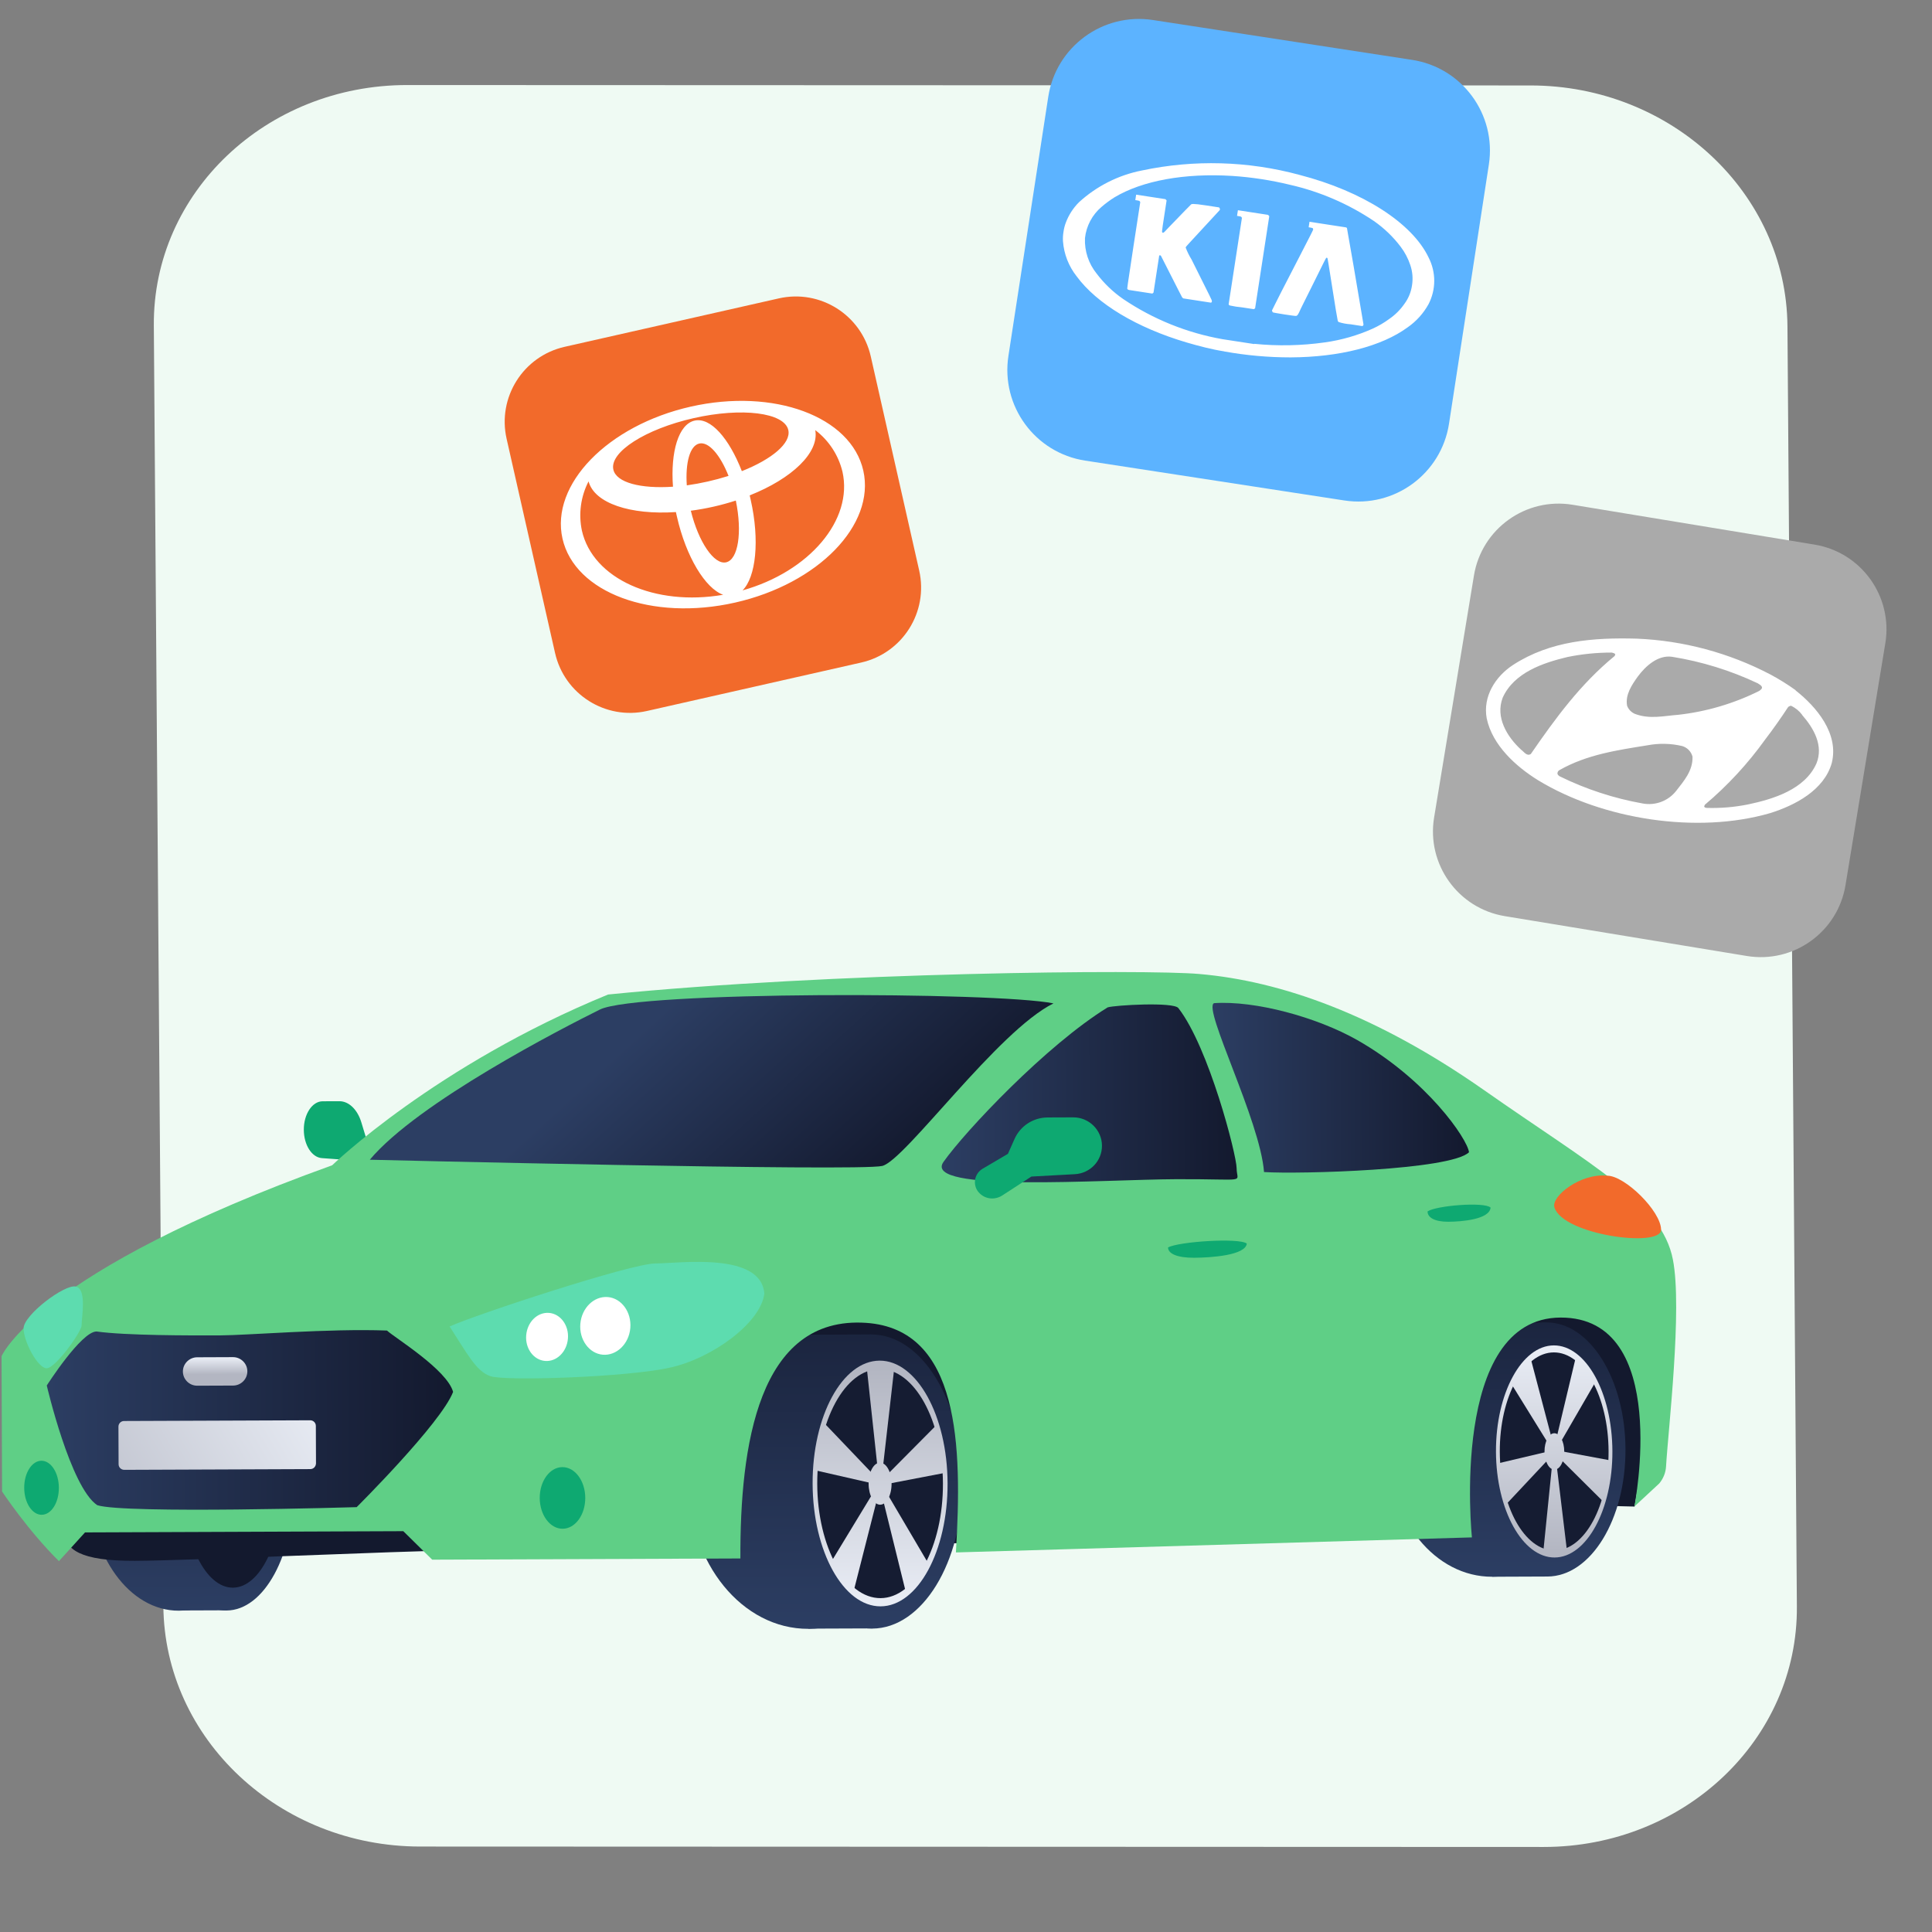 <svg width="240" height="240" viewBox="0 0 240 240" fill="none" xmlns="http://www.w3.org/2000/svg">
<rect x="0" y="0" width="240" height="240" fill="#808080" stroke="none"/>
<path d="M191.762 229.437L52.201 229.385C34.701 229.382 20.419 215.994 20.293 199.49L19.109 40.435C18.983 23.931 33.074 10.561 50.575 10.564L190.136 10.616C207.636 10.619 221.918 24.007 222.044 40.511L223.215 199.564C223.341 216.069 209.25 229.439 191.762 229.437Z" fill="#EFFAF3"/>
<path d="M183.099 71.493L178.15 101.552C177.193 107.363 181.128 112.85 186.939 113.807L216.998 118.756C222.809 119.712 228.296 115.777 229.253 109.966L234.202 79.907C235.158 74.096 231.223 68.609 225.412 67.653L195.353 62.704C189.542 61.747 184.055 65.682 183.099 71.493Z" fill="#AAAAAA"/>
<path fill-rule="evenodd" clip-rule="evenodd" d="M210.25 93.994C210.305 95.741 209.188 96.999 208.228 98.236C207.745 98.855 207.102 99.329 206.369 99.606C205.635 99.884 204.84 99.955 204.069 99.812C200.51 99.181 197.058 98.055 193.812 96.466C193.659 96.403 193.537 96.283 193.471 96.131C193.463 96.038 193.482 95.945 193.526 95.862C193.569 95.78 193.637 95.712 193.718 95.667C197.136 93.726 200.909 93.186 204.646 92.585C206.076 92.312 207.546 92.343 208.963 92.674C209.274 92.764 209.555 92.933 209.781 93.164C210.007 93.396 210.168 93.682 210.25 93.994ZM223.865 88.815C225.328 90.487 226.541 92.633 225.647 94.836C224.213 98.076 220.269 99.273 217.144 99.93C215.45 100.271 213.722 100.416 211.994 100.36C211.88 100.342 211.704 100.313 211.703 100.159L211.778 99.974C214.609 97.589 217.13 94.861 219.285 91.852C220.283 90.549 221.236 89.192 222.137 87.819C222.234 87.743 222.348 87.691 222.469 87.666C223.023 87.919 223.505 88.308 223.868 88.797L223.865 88.815ZM200.66 81.293L200.573 81.494C196.315 84.981 193.184 89.284 190.167 93.66C189.662 93.991 189.313 93.375 188.965 93.138C187.19 91.503 185.74 89.094 186.672 86.663C188.087 83.537 191.698 82.339 194.708 81.618C196.516 81.248 198.357 81.062 200.203 81.064C200.341 81.096 200.596 81.138 200.66 81.293ZM218.352 84.881C218.536 85.019 218.775 85.104 218.864 85.326C218.954 85.547 218.696 85.694 218.548 85.823C215.383 87.402 211.964 88.409 208.449 88.798C206.708 88.926 204.894 89.384 203.066 88.668C202.851 88.573 202.656 88.434 202.494 88.263C202.332 88.091 202.206 87.888 202.124 87.667C201.87 86.31 202.723 85.064 203.449 84.048C204.399 82.764 205.95 81.326 207.726 81.591C211.405 82.183 214.982 83.29 218.352 84.881ZM223.052 85.763C225.676 87.825 228.468 91.158 227.545 94.797C226.584 98.169 222.98 100.044 219.884 101.011C210.861 103.632 199.108 101.823 191.046 96.912C188.325 95.221 185.398 92.595 184.687 89.254C184.174 86.522 185.764 84.028 187.973 82.59C192.6 79.596 197.927 79.185 203.324 79.335C209.12 79.576 214.79 81.097 219.928 83.789C221.013 84.368 222.058 85.018 223.057 85.737L223.052 85.763Z" fill="white"/>
<path d="M130.219 12.024L125.269 44.217C124.312 50.441 128.582 56.262 134.806 57.219L167 62.169C173.224 63.126 179.045 58.857 180.002 52.633L184.952 20.439C185.909 14.215 181.639 8.394 175.415 7.437L143.222 2.487C136.998 1.53 131.176 5.8 130.219 12.024Z" fill="#5CB3FF"/>
<path d="M152.063 43.646C150.542 43.412 148.888 42.975 147.425 42.548C141.227 40.72 136.245 37.733 133.742 34.32C132.754 33.07 132.164 31.553 132.047 29.964C132.024 29.572 132.046 29.179 132.112 28.792C132.165 28.403 132.262 28.021 132.402 27.654C132.759 26.705 133.314 25.843 134.031 25.126C136.227 23.116 138.935 21.749 141.858 21.177C148.331 19.806 155.037 19.994 161.423 21.724C169.319 23.765 175.458 27.728 177.481 32.019C177.935 32.912 178.169 33.901 178.166 34.904C178.162 35.906 177.92 36.893 177.459 37.783C176.828 38.925 175.944 39.907 174.874 40.654C171.624 43.038 166.382 44.367 160.321 44.396C157.551 44.396 154.787 44.148 152.062 43.655L152.063 43.646ZM155.793 42.71C158.718 43.004 161.667 42.945 164.578 42.532C166.626 42.248 168.624 41.675 170.512 40.83C171.258 40.492 171.967 40.076 172.625 39.588C173.345 39.085 173.968 38.458 174.467 37.737C174.965 37.064 175.288 36.278 175.405 35.449C175.542 34.607 175.47 33.744 175.196 32.936C174.925 32.116 174.52 31.345 173.999 30.656C173.059 29.413 171.928 28.328 170.648 27.44C167.49 25.322 163.969 23.804 160.262 22.959C157.9 22.384 155.494 22.014 153.068 21.853C147.174 21.485 141.914 22.435 138.441 24.516C137.877 24.87 137.34 25.267 136.836 25.702C135.68 26.683 134.944 28.07 134.779 29.577C134.707 31.182 135.228 32.757 136.242 34.003C137.165 35.222 138.277 36.285 139.536 37.153C143.248 39.657 147.445 41.353 151.854 42.133C152.417 42.22 155.272 42.658 155.826 42.744L155.793 42.71ZM140.138 35.986C140.102 35.962 140.071 35.931 140.046 35.895C140.008 35.832 140.014 35.794 140.823 30.468L141.648 25.105L141.593 25.02C141.547 24.946 141.528 24.943 141.286 24.896L141.032 24.857L141.136 24.181L144.78 24.741L144.845 24.818L144.919 24.897L144.622 26.832C144.295 28.954 144.307 28.879 144.448 28.901C144.589 28.922 144.587 28.874 145.228 28.203C146.932 26.437 147.868 25.476 147.946 25.41C148.023 25.345 148.067 25.246 149.851 25.521L151.438 25.765L151.486 25.83C151.516 25.866 151.535 25.91 151.541 25.957C151.548 26.004 151.541 26.052 151.522 26.095L147.705 30.228C147.382 30.573 147.298 30.685 147.288 30.75C147.482 31.269 147.728 31.767 148.02 32.238C150.535 37.268 150.543 37.279 150.538 37.374C150.547 37.402 150.549 37.432 150.545 37.462C150.54 37.491 150.529 37.519 150.512 37.543L150.436 37.599L148.783 37.344C147.149 37.093 147.121 37.089 146.999 37.07C146.936 37.032 146.882 36.981 146.839 36.92C146.839 36.92 146.207 35.718 145.516 34.333L144.217 31.778C144.205 31.761 144.19 31.747 144.173 31.736C144.156 31.726 144.136 31.719 144.116 31.716C144.096 31.712 144.075 31.713 144.056 31.718C144.036 31.724 144.017 31.732 144.001 31.745C143.994 31.792 143.916 32.299 143.643 34.074L143.293 36.346L143.216 36.411L143.15 36.469L141.732 36.251C140.962 36.132 140.304 36.031 140.276 36.027L140.138 35.986ZM152.713 37.92C152.674 37.889 152.643 37.848 152.626 37.801C152.633 37.754 152.816 36.561 153.456 32.401L154.278 27.057L154.214 26.97C154.149 26.893 154.139 26.892 153.905 26.855L153.67 26.819L153.778 26.115L157.535 26.693L157.598 26.779L157.673 26.858L155.914 38.297L155.838 38.352L155.753 38.406L154.307 38.184C153.795 38.14 153.287 38.062 152.785 37.95L152.713 37.92ZM158.104 38.749C158.07 38.727 158.044 38.696 158.029 38.66C158.014 38.623 158.011 38.582 158.02 38.544C158.02 38.544 158.551 37.462 159.184 36.223C159.817 34.984 160.828 33.034 161.43 31.867C162.033 30.701 162.663 29.481 162.803 29.195C162.943 28.908 163.121 28.561 163.127 28.523C163.128 28.474 163.116 28.426 163.091 28.383C163.098 28.336 163.034 28.317 162.81 28.273L162.566 28.235L162.671 27.55L164.897 27.892C166.362 28.117 167.16 28.24 167.217 28.248C167.264 28.265 167.303 28.298 167.327 28.342C167.318 28.399 167.486 29.184 168.12 32.877C169.12 38.876 169.388 40.263 169.379 40.319C169.373 40.36 169.356 40.399 169.331 40.432C169.306 40.465 169.273 40.491 169.234 40.508C169.234 40.508 168.746 40.433 167.779 40.284C167.277 40.252 166.782 40.16 166.302 40.009L166.187 39.886C166.187 39.886 166.064 39.242 165.95 38.551C164.899 31.939 164.93 32.117 164.89 32.063C164.85 32.009 164.805 31.992 164.749 32.041C164.693 32.09 164.584 32.304 162.951 35.61C162.477 36.566 161.962 37.602 161.811 37.896C161.66 38.19 161.473 38.594 161.385 38.792C161.217 39.131 161.148 39.207 161.017 39.245C160.886 39.282 158.192 38.858 158.087 38.794L158.104 38.749Z" fill="white"/>
<path d="M62.932 54.504L68.95 81.112C70.113 86.257 75.226 89.484 80.37 88.32L106.979 82.303C112.123 81.14 115.35 76.027 114.187 70.882L108.17 44.274C107.006 39.13 101.893 35.903 96.749 37.066L70.141 43.083C64.996 44.247 61.769 49.36 62.932 54.504Z" fill="#F26A2B"/>
<path fill-rule="evenodd" clip-rule="evenodd" d="M84.087 64.162C84.044 63.975 83.962 63.611 83.962 63.611C78.335 63.986 73.847 62.536 73.113 59.798C72.141 61.678 71.848 63.837 72.284 65.909C73.642 71.916 81.353 75.346 89.834 73.885C87.626 73.103 85.224 69.192 84.087 64.162ZM69.875 66.91C68.355 60.188 75.49 52.847 85.806 50.514C96.122 48.182 105.718 51.723 107.242 58.46C108.765 65.198 101.634 72.522 91.311 74.856C80.987 77.191 71.395 73.632 69.875 66.91ZM92.154 58.527C95.898 57.044 98.293 55.042 97.926 53.42C97.435 51.246 92.154 50.588 86.169 51.942C80.185 53.295 75.701 56.161 76.193 58.334C76.559 59.957 79.59 60.732 83.601 60.461C83.278 56.112 84.293 52.7 86.28 52.251C88.267 51.802 90.573 54.454 92.154 58.527ZM92.241 73.341C100.525 71.01 106.01 64.597 104.652 58.589C104.153 56.532 102.96 54.709 101.274 53.43C101.79 56.218 98.385 59.452 93.129 61.538L93.254 62.089C94.391 67.118 93.906 71.683 92.241 73.341ZM90.502 59.121C89.472 56.515 88.039 54.832 86.867 55.097C85.695 55.362 85.125 57.498 85.317 60.294C87.067 60.047 88.793 59.657 90.478 59.126L90.502 59.121ZM85.817 63.444C86.765 67.309 88.705 70.191 90.204 69.852C91.701 69.513 92.226 66.131 91.406 62.18C89.585 62.771 87.715 63.194 85.817 63.444Z" fill="white"/>
<path d="M22.211 200.085C28.319 200.062 33.244 193.176 33.211 184.706C33.178 176.236 28.2 169.389 22.091 169.413C15.983 169.437 11.058 176.322 11.091 184.792C11.124 193.262 16.103 200.109 22.211 200.085Z" fill="url(#paint0_linear_1258_24383)"/>
<path d="M28.022 169.39L22.092 169.413L22.211 200.06L28.142 200.037L28.022 169.39Z" fill="url(#paint1_linear_1258_24383)"/>
<path d="M28.142 200.062C32.799 200.044 36.547 193.163 36.514 184.693C36.481 176.223 32.679 169.372 28.022 169.39C23.365 169.408 19.616 176.289 19.649 184.759C19.682 193.229 23.485 200.08 28.142 200.062Z" fill="url(#paint2_linear_1258_24383)"/>
<path d="M28.931 197.226C32.317 197.212 35.04 191.604 35.013 184.699C34.986 177.794 32.22 172.207 28.834 172.22C25.448 172.233 22.725 177.842 22.752 184.747C22.779 191.652 25.546 197.239 28.931 197.226Z" fill="#13192E"/>
<path d="M45.923 146.451L43.537 144.124L39.982 143.865C38.731 143.77 37.749 142.233 37.742 140.344C37.734 138.405 38.779 136.81 40.08 136.805L42.157 136.797C43.333 136.792 44.413 137.832 44.895 139.446L45.452 141.283L47.536 143.114C48.264 143.758 48.396 145.274 47.798 146.171C47.276 146.894 46.501 147.021 45.923 146.451Z" fill="#0EA971"/>
<path d="M8.009 190.198C8.018 192.51 10 193.919 16.756 193.892C23.512 193.866 50.382 192.643 55.962 192.621C61.542 192.599 123.17 191.638 123.17 191.638C123.17 191.638 127.343 164.329 113.021 162.123C98.699 159.917 8.009 190.198 8.009 190.198Z" fill="#13192E"/>
<path d="M100.416 202.34C108.597 202.308 115.197 194.103 115.158 184.013C115.118 173.923 108.454 165.77 100.273 165.802C92.092 165.834 85.492 174.039 85.531 184.129C85.57 194.219 92.234 202.372 100.416 202.34Z" fill="url(#paint3_linear_1258_24383)"/>
<path d="M108.206 165.771L100.274 165.802L100.416 202.315L108.348 202.285L108.206 165.771Z" fill="url(#paint4_linear_1258_24383)"/>
<path d="M108.348 202.309C114.581 202.285 119.601 194.086 119.562 183.996C119.523 173.906 114.438 165.747 108.205 165.771C101.973 165.795 96.952 173.994 96.992 184.084C97.031 194.174 102.115 202.334 108.348 202.309Z" fill="url(#paint5_linear_1258_24383)"/>
<path d="M109.386 198.925C113.919 198.907 117.567 192.227 117.535 184.004C117.503 175.781 113.803 169.129 109.27 169.147C104.737 169.165 101.088 175.845 101.12 184.068C101.152 192.291 104.853 198.943 109.386 198.925Z" fill="#151C32"/>
<path d="M109.339 186.919C110.126 186.916 110.76 185.745 110.755 184.304C110.749 182.862 110.106 181.696 109.318 181.699C108.53 181.702 107.896 182.873 107.902 184.315C107.908 185.756 108.551 186.922 109.339 186.919Z" fill="url(#paint6_linear_1258_24383)"/>
<path d="M109.388 199.546C104.784 199.564 100.978 192.743 100.946 184.317C100.913 175.916 104.639 169.041 109.269 169.023C113.873 169.005 117.678 175.825 117.711 184.252C117.744 192.678 114.017 199.528 109.388 199.546ZM109.273 170.067C104.969 170.083 101.491 176.485 101.521 184.34C101.552 192.194 105.08 198.544 109.384 198.527C113.688 198.51 117.166 192.108 117.135 184.279C117.105 176.424 113.577 170.05 109.273 170.067Z" fill="url(#paint7_linear_1258_24383)"/>
<path d="M109.332 185.304L107.67 169.874C107.67 169.874 109.969 169.119 111.098 169.861L109.332 185.304Z" fill="url(#paint8_linear_1258_24383)"/>
<path d="M109.855 184.606L101.29 182.651C101.29 182.651 101.598 178.399 102.317 176.706L109.855 184.606Z" fill="url(#paint9_linear_1258_24383)"/>
<path d="M109.65 183.488L106.028 197.72C106.028 197.72 103.893 195.864 103.236 194.052L109.65 183.488Z" fill="url(#paint10_linear_1258_24383)"/>
<path d="M109 183.49L115.322 194.228C115.322 194.228 113.708 197.317 112.559 197.918L109 183.49Z" fill="url(#paint11_linear_1258_24383)"/>
<path d="M108.803 184.61L116.331 177.024C116.331 177.024 117.447 180.798 117.405 182.96L108.803 184.61Z" fill="url(#paint12_linear_1258_24383)"/>
<path d="M203.051 187.15L187.235 186.764L187.127 158.95L206.894 165.162L203.051 187.15Z" fill="#13192E"/>
<path d="M185.369 195.869C192.431 195.841 198.128 188.753 198.094 180.035C198.06 171.318 192.308 164.274 185.246 164.302C178.184 164.329 172.487 171.418 172.521 180.135C172.555 188.852 178.307 195.897 185.369 195.869Z" fill="url(#paint13_linear_1258_24383)"/>
<path d="M192.102 164.3L185.246 164.326L185.369 195.869L192.225 195.842L192.102 164.3Z" fill="url(#paint14_linear_1258_24383)"/>
<path d="M192.226 195.842C197.615 195.821 201.957 188.738 201.923 180.02C201.889 171.303 197.492 164.254 192.102 164.275C186.713 164.296 182.371 171.38 182.405 180.097C182.439 188.814 186.836 195.863 192.226 195.842Z" fill="url(#paint15_linear_1258_24383)"/>
<path d="M200.172 180.028C200.199 187.136 197.044 192.915 193.115 192.931C189.187 192.946 185.986 187.192 185.959 180.083C185.931 172.974 189.086 167.195 193.015 167.18C196.944 167.189 200.144 172.919 200.172 180.028Z" fill="#151C32"/>
<path d="M194.317 180.299C194.312 179.056 193.758 178.039 193.082 178.042C192.407 178.044 191.86 179.066 191.865 180.309C191.87 181.551 192.424 182.568 193.1 182.566C193.776 182.563 194.322 181.542 194.317 180.299Z" fill="url(#paint16_linear_1258_24383)"/>
<path d="M193.015 167.13C189.036 167.146 185.806 173.074 185.835 180.332C185.863 187.59 189.139 193.493 193.118 193.478C197.096 193.462 200.326 187.534 200.298 180.276C200.269 173.018 197.018 167.114 193.015 167.13ZM193.114 192.608C189.386 192.622 186.337 187.116 186.31 180.33C186.284 173.544 189.29 168.015 193.018 168C196.747 167.985 199.796 173.492 199.822 180.277C199.849 187.063 196.843 192.593 193.114 192.608Z" fill="url(#paint17_linear_1258_24383)"/>
<path d="M193.063 179.434L191.713 192.762C191.713 192.762 193.718 193.401 194.666 192.751L193.063 179.434Z" fill="url(#paint18_linear_1258_24383)"/>
<path d="M193.516 180.029L186.141 181.772C186.141 181.772 186.43 185.425 187.087 186.889L193.516 180.029Z" fill="url(#paint19_linear_1258_24383)"/>
<path d="M193.369 180.998L190.143 168.732C190.143 168.732 188.323 170.355 187.754 171.923L193.369 180.998Z" fill="url(#paint20_linear_1258_24383)"/>
<path d="M192.794 181.001L198.187 171.683C198.187 171.683 196.776 169.029 195.773 168.511L192.794 181.001Z" fill="url(#paint21_linear_1258_24383)"/>
<path d="M192.615 180.032L199.171 186.544C199.171 186.544 200.109 183.284 200.077 181.42L192.615 180.032Z" fill="url(#paint22_linear_1258_24383)"/>
<path d="M7.323 193.929C3.454 190.116 0.258 185.282 0.258 185.282L0.192 168.479C0.192 168.479 4.53 157.973 41.262 144.755C41.262 144.755 54.101 132.326 75.536 123.543C103.101 120.775 142.435 120.398 148.994 120.994C159.132 121.874 170.909 126.004 184.358 135.422C197.782 144.84 206.432 149.33 207.811 156.459C209.011 162.569 207.218 177.713 206.961 182.188C206.914 182.959 206.616 183.681 206.118 184.28L203.026 187.15C203.026 187.15 207.689 163.618 193.851 163.672C180.014 163.726 182.848 190.982 182.848 190.982L118.746 192.848C119.545 179.572 119.213 165.131 107.6 164.331C94.159 163.415 91.92 179.679 91.974 193.599L53.69 193.748L50.098 190.208L10.562 190.362L7.323 193.929Z" fill="#5FCF86"/>
<path d="M148.582 124.575C142.798 123.603 137.995 123.896 134.872 125.076C131.748 126.256 121.628 136.288 117.718 140.902C113.807 145.491 113.812 146.858 113.817 148.2C113.823 149.542 119.693 159.835 120.321 166.743C120.948 173.65 122.207 182.072 121.273 186.276L158.031 186.133C158.006 186.133 159.17 138.031 148.582 124.575Z" fill="#5FCF86"/>
<path d="M148.582 124.575C150.978 129.338 155.899 140.032 157.324 152.405C158.724 164.803 158.869 182.724 158.882 186.104C162.735 186.089 179.3 186.025 179.3 186.025C179.962 169.666 182.99 163.242 188.434 160.511C188.422 157.354 188.17 144.082 185.651 139.916C183.108 135.75 162.051 119.849 148.582 124.575Z" fill="#5FCF86"/>
<path d="M11.991 165.401C10.089 165.408 5.811 172.111 5.811 172.111C5.811 172.111 8.738 184.727 12.075 186.976C15.407 188.081 44.306 187.223 44.306 187.223C44.306 187.223 54.775 176.817 56.286 172.908C55.524 170.127 48.953 166.126 48.073 165.285C40.816 165.015 30.835 165.874 27.282 165.888C23.728 165.902 15.546 165.909 11.991 165.401Z" fill="url(#paint23_linear_1258_24383)"/>
<path d="M55.854 164.782C57.994 168.079 59.129 170.337 60.908 170.951C62.687 171.591 77.749 171.085 83.099 169.92C88.475 168.781 94.513 164.308 94.949 160.702C94.553 155.484 84.425 156.94 81.397 156.952C78.369 156.964 59.026 163.328 55.854 164.782Z" fill="#5DDCAF"/>
<path d="M10.136 164.662C10.139 165.408 6.903 169.969 5.802 169.973C4.701 169.978 2.937 166.679 2.93 165.013C2.924 163.373 8.014 159.5 9.416 159.818C10.819 160.135 10.132 163.643 10.136 164.662Z" fill="#5DDCAF"/>
<path d="M137.599 125.14C129.961 129.842 119.918 140.495 117.205 144.334C114.493 148.172 137.082 146.518 146.14 146.483C155.224 146.448 153.624 147.025 153.617 145.112C153.61 143.471 150.18 130.112 146.383 125.23C145.804 124.437 138.474 124.863 137.599 125.14Z" fill="url(#paint24_linear_1258_24383)"/>
<path d="M150.81 124.616C149.386 125.268 156.547 139.209 157.022 145.596C161.402 145.877 180.243 145.356 182.486 143.135C182.279 141.47 177.271 134.132 168.594 129.195C163.528 126.331 155.888 124.273 150.81 124.616Z" fill="url(#paint25_linear_1258_24383)"/>
<path d="M130.866 124.644C123.923 128.077 112.45 144.129 109.6 144.836C106.751 145.543 45.939 144.065 45.939 144.065C51.916 136.933 69.872 127.716 74.517 125.411C79.188 123.106 123.729 123.205 130.866 124.644Z" fill="url(#paint26_linear_1258_24383)"/>
<path d="M72.092 164.445C71.925 166.409 73.183 168.144 74.885 168.287C76.587 168.429 78.132 166.957 78.3 164.968C78.467 163.003 77.209 161.268 75.507 161.126C73.78 160.983 72.26 162.481 72.092 164.445Z" fill="white"/>
<path d="M65.367 165.863C65.223 167.504 66.28 168.942 67.707 169.061C69.133 169.179 70.405 167.957 70.549 166.291C70.692 164.65 69.636 163.212 68.209 163.093C66.782 162.975 65.511 164.197 65.367 165.863Z" fill="white"/>
<path d="M69.89 189.907C71.452 189.901 72.711 188.182 72.703 186.068C72.695 183.954 71.422 182.245 69.86 182.251C68.299 182.257 67.039 183.976 67.048 186.09C67.056 188.204 68.329 189.913 69.89 189.907Z" fill="#0EA971"/>
<path d="M68.048 186.086C68.054 187.453 68.884 188.568 69.885 188.564C70.911 188.56 71.707 187.439 71.702 186.072C71.696 184.705 70.866 183.589 69.865 183.593C68.839 183.597 68.043 184.719 68.048 186.086Z" fill="#0EA971"/>
<path d="M3.008 184.824C3.015 186.688 3.997 188.175 5.173 188.171C6.374 188.166 7.319 186.671 7.312 184.807C7.304 182.943 6.323 181.455 5.147 181.46C3.971 181.464 3 182.959 3.008 184.824Z" fill="#0EA971"/>
<path d="M3.758 184.821C3.763 186.014 4.392 187.006 5.168 187.003C5.944 186.999 6.566 186.028 6.561 184.81C6.556 183.592 5.927 182.625 5.151 182.628C4.4 182.631 3.754 183.603 3.758 184.821Z" fill="#0EA971"/>
<path d="M38.556 182.498L15.435 182.588C15.06 182.589 14.734 182.292 14.732 181.895L14.714 177.222C14.712 176.849 15.011 176.524 15.412 176.523L38.533 176.433C38.908 176.431 39.234 176.728 39.236 177.126L39.254 181.799C39.231 182.197 38.932 182.496 38.556 182.498Z" fill="url(#paint27_linear_1258_24383)"/>
<path d="M28.958 172.12L24.504 172.137C23.528 172.141 22.724 171.349 22.72 170.38C22.716 169.41 23.514 168.612 24.49 168.608L28.944 168.59C29.92 168.587 30.724 169.379 30.727 170.348C30.731 171.318 29.934 172.116 28.958 172.12Z" fill="url(#paint28_linear_1258_24383)"/>
<path d="M124.503 148.506L128.122 146.156L133.526 145.861C135.427 145.754 136.898 144.208 136.89 142.319C136.883 140.38 135.275 138.795 133.323 138.803L130.146 138.815C128.344 138.822 126.747 139.872 126.027 141.491L125.209 143.333L122.063 145.185C120.964 145.836 120.77 147.353 121.699 148.244C122.453 148.987 123.605 149.082 124.503 148.506Z" fill="#0EA971"/>
<path d="M145.098 154.963C145.101 155.734 146.229 156.252 148.331 156.243C150.433 156.235 154.736 155.945 154.88 154.478C153.901 153.736 146.396 154.237 145.098 154.963Z" fill="#0EA971"/>
<path d="M177.335 150.488C177.338 151.258 178.241 151.777 179.917 151.77C181.594 151.763 185.046 151.477 185.165 150.01C184.387 149.267 178.383 149.763 177.335 150.488Z" fill="#0EA971"/>
<path d="M199.663 146.051C201.84 146.042 206.336 150.449 206.345 152.761C206.354 155.047 194.112 153.405 193.097 149.979C192.667 148.613 196.359 145.691 199.663 146.051Z" fill="#F26A2B"/>
<defs>
<linearGradient id="paint0_linear_1258_24383" x1="22.222" y1="200.139" x2="22.045" y2="154.743" gradientUnits="userSpaceOnUse">
<stop stop-color="#2C3E63"/>
<stop offset="1" stop-color="#13192E"/>
</linearGradient>
<linearGradient id="paint1_linear_1258_24383" x1="25.189" y1="200.128" x2="25.012" y2="154.731" gradientUnits="userSpaceOnUse">
<stop stop-color="#2C3E63"/>
<stop offset="1" stop-color="#13192E"/>
</linearGradient>
<linearGradient id="paint2_linear_1258_24383" x1="28.154" y1="200.116" x2="27.977" y2="154.72" gradientUnits="userSpaceOnUse">
<stop stop-color="#2C3E63"/>
<stop offset="1" stop-color="#13192E"/>
</linearGradient>
<linearGradient id="paint3_linear_1258_24383" x1="100.416" y1="202.409" x2="100.205" y2="148.313" gradientUnits="userSpaceOnUse">
<stop stop-color="#2C3E63"/>
<stop offset="1" stop-color="#13192E"/>
</linearGradient>
<linearGradient id="paint4_linear_1258_24383" x1="104.388" y1="202.393" x2="104.177" y2="148.297" gradientUnits="userSpaceOnUse">
<stop stop-color="#2C3E63"/>
<stop offset="1" stop-color="#13192E"/>
</linearGradient>
<linearGradient id="paint5_linear_1258_24383" x1="108.359" y1="202.378" x2="108.148" y2="148.282" gradientUnits="userSpaceOnUse">
<stop stop-color="#2C3E63"/>
<stop offset="1" stop-color="#13192E"/>
</linearGradient>
<linearGradient id="paint6_linear_1258_24383" x1="109.398" y1="200.203" x2="109.28" y2="169.993" gradientUnits="userSpaceOnUse">
<stop stop-color="#EBEFF7"/>
<stop offset="1" stop-color="#B3B6C2"/>
</linearGradient>
<linearGradient id="paint7_linear_1258_24383" x1="109.398" y1="200.203" x2="109.28" y2="169.993" gradientUnits="userSpaceOnUse">
<stop stop-color="#EBEFF7"/>
<stop offset="1" stop-color="#B3B6C2"/>
</linearGradient>
<linearGradient id="paint8_linear_1258_24383" x1="109.503" y1="200.202" x2="109.385" y2="169.992" gradientUnits="userSpaceOnUse">
<stop stop-color="#EBEFF7"/>
<stop offset="1" stop-color="#B3B6C2"/>
</linearGradient>
<linearGradient id="paint9_linear_1258_24383" x1="105.646" y1="200.217" x2="105.528" y2="170.007" gradientUnits="userSpaceOnUse">
<stop stop-color="#EBEFF7"/>
<stop offset="1" stop-color="#B3B6C2"/>
</linearGradient>
<linearGradient id="paint10_linear_1258_24383" x1="106.497" y1="200.214" x2="106.379" y2="170.004" gradientUnits="userSpaceOnUse">
<stop stop-color="#EBEFF7"/>
<stop offset="1" stop-color="#B3B6C2"/>
</linearGradient>
<linearGradient id="paint11_linear_1258_24383" x1="112.214" y1="200.191" x2="112.096" y2="169.982" gradientUnits="userSpaceOnUse">
<stop stop-color="#EBEFF7"/>
<stop offset="1" stop-color="#B3B6C2"/>
</linearGradient>
<linearGradient id="paint12_linear_1258_24383" x1="113.182" y1="200.188" x2="113.065" y2="169.978" gradientUnits="userSpaceOnUse">
<stop stop-color="#EBEFF7"/>
<stop offset="1" stop-color="#B3B6C2"/>
</linearGradient>
<linearGradient id="paint13_linear_1258_24383" x1="185.37" y1="195.945" x2="185.187" y2="149.21" gradientUnits="userSpaceOnUse">
<stop stop-color="#2C3E63"/>
<stop offset="1" stop-color="#13192E"/>
</linearGradient>
<linearGradient id="paint14_linear_1258_24383" x1="188.801" y1="195.931" x2="188.618" y2="149.197" gradientUnits="userSpaceOnUse">
<stop stop-color="#2C3E63"/>
<stop offset="1" stop-color="#13192E"/>
</linearGradient>
<linearGradient id="paint15_linear_1258_24383" x1="192.232" y1="195.918" x2="192.049" y2="149.184" gradientUnits="userSpaceOnUse">
<stop stop-color="#2C3E63"/>
<stop offset="1" stop-color="#13192E"/>
</linearGradient>
<linearGradient id="paint16_linear_1258_24383" x1="193.023" y1="166.564" x2="193.124" y2="192.663" gradientUnits="userSpaceOnUse">
<stop stop-color="#EBEFF7"/>
<stop offset="1" stop-color="#B3B6C2"/>
</linearGradient>
<linearGradient id="paint17_linear_1258_24383" x1="193.023" y1="166.564" x2="193.125" y2="192.663" gradientUnits="userSpaceOnUse">
<stop stop-color="#EBEFF7"/>
<stop offset="1" stop-color="#B3B6C2"/>
</linearGradient>
<linearGradient id="paint18_linear_1258_24383" x1="193.113" y1="166.564" x2="193.215" y2="192.663" gradientUnits="userSpaceOnUse">
<stop stop-color="#EBEFF7"/>
<stop offset="1" stop-color="#B3B6C2"/>
</linearGradient>
<linearGradient id="paint19_linear_1258_24383" x1="189.782" y1="166.577" x2="189.884" y2="192.675" gradientUnits="userSpaceOnUse">
<stop stop-color="#EBEFF7"/>
<stop offset="1" stop-color="#B3B6C2"/>
</linearGradient>
<linearGradient id="paint20_linear_1258_24383" x1="190.517" y1="166.574" x2="190.618" y2="192.672" gradientUnits="userSpaceOnUse">
<stop stop-color="#EBEFF7"/>
<stop offset="1" stop-color="#B3B6C2"/>
</linearGradient>
<linearGradient id="paint21_linear_1258_24383" x1="195.455" y1="166.554" x2="195.557" y2="192.653" gradientUnits="userSpaceOnUse">
<stop stop-color="#EBEFF7"/>
<stop offset="1" stop-color="#B3B6C2"/>
</linearGradient>
<linearGradient id="paint22_linear_1258_24383" x1="196.293" y1="166.551" x2="196.394" y2="192.65" gradientUnits="userSpaceOnUse">
<stop stop-color="#EBEFF7"/>
<stop offset="1" stop-color="#B3B6C2"/>
</linearGradient>
<linearGradient id="paint23_linear_1258_24383" x1="5.821" y1="176.48" x2="56.282" y2="176.283" gradientUnits="userSpaceOnUse">
<stop stop-color="#2C3E63"/>
<stop offset="1" stop-color="#13192E"/>
</linearGradient>
<linearGradient id="paint24_linear_1258_24383" x1="116.95" y1="135.904" x2="153.71" y2="135.76" gradientUnits="userSpaceOnUse">
<stop stop-color="#2C3E63"/>
<stop offset="1" stop-color="#13192E"/>
</linearGradient>
<linearGradient id="paint25_linear_1258_24383" x1="150.648" y1="135.138" x2="182.428" y2="135.014" gradientUnits="userSpaceOnUse">
<stop stop-color="#2C3E63"/>
<stop offset="1" stop-color="#13192E"/>
</linearGradient>
<linearGradient id="paint26_linear_1258_24383" x1="81.265" y1="126.637" x2="104.372" y2="151.979" gradientUnits="userSpaceOnUse">
<stop stop-color="#2C3E63"/>
<stop offset="1" stop-color="#13192E"/>
</linearGradient>
<linearGradient id="paint27_linear_1258_24383" x1="40.838" y1="171.506" x2="4.556" y2="192.757" gradientUnits="userSpaceOnUse">
<stop stop-color="#EBEFF7"/>
<stop offset="1" stop-color="#B3B6C2"/>
</linearGradient>
<linearGradient id="paint28_linear_1258_24383" x1="26.723" y1="168.595" x2="26.732" y2="170.718" gradientUnits="userSpaceOnUse">
<stop stop-color="#EBEFF7"/>
<stop offset="1" stop-color="#B3B6C2"/>
</linearGradient>
</defs>
</svg>
